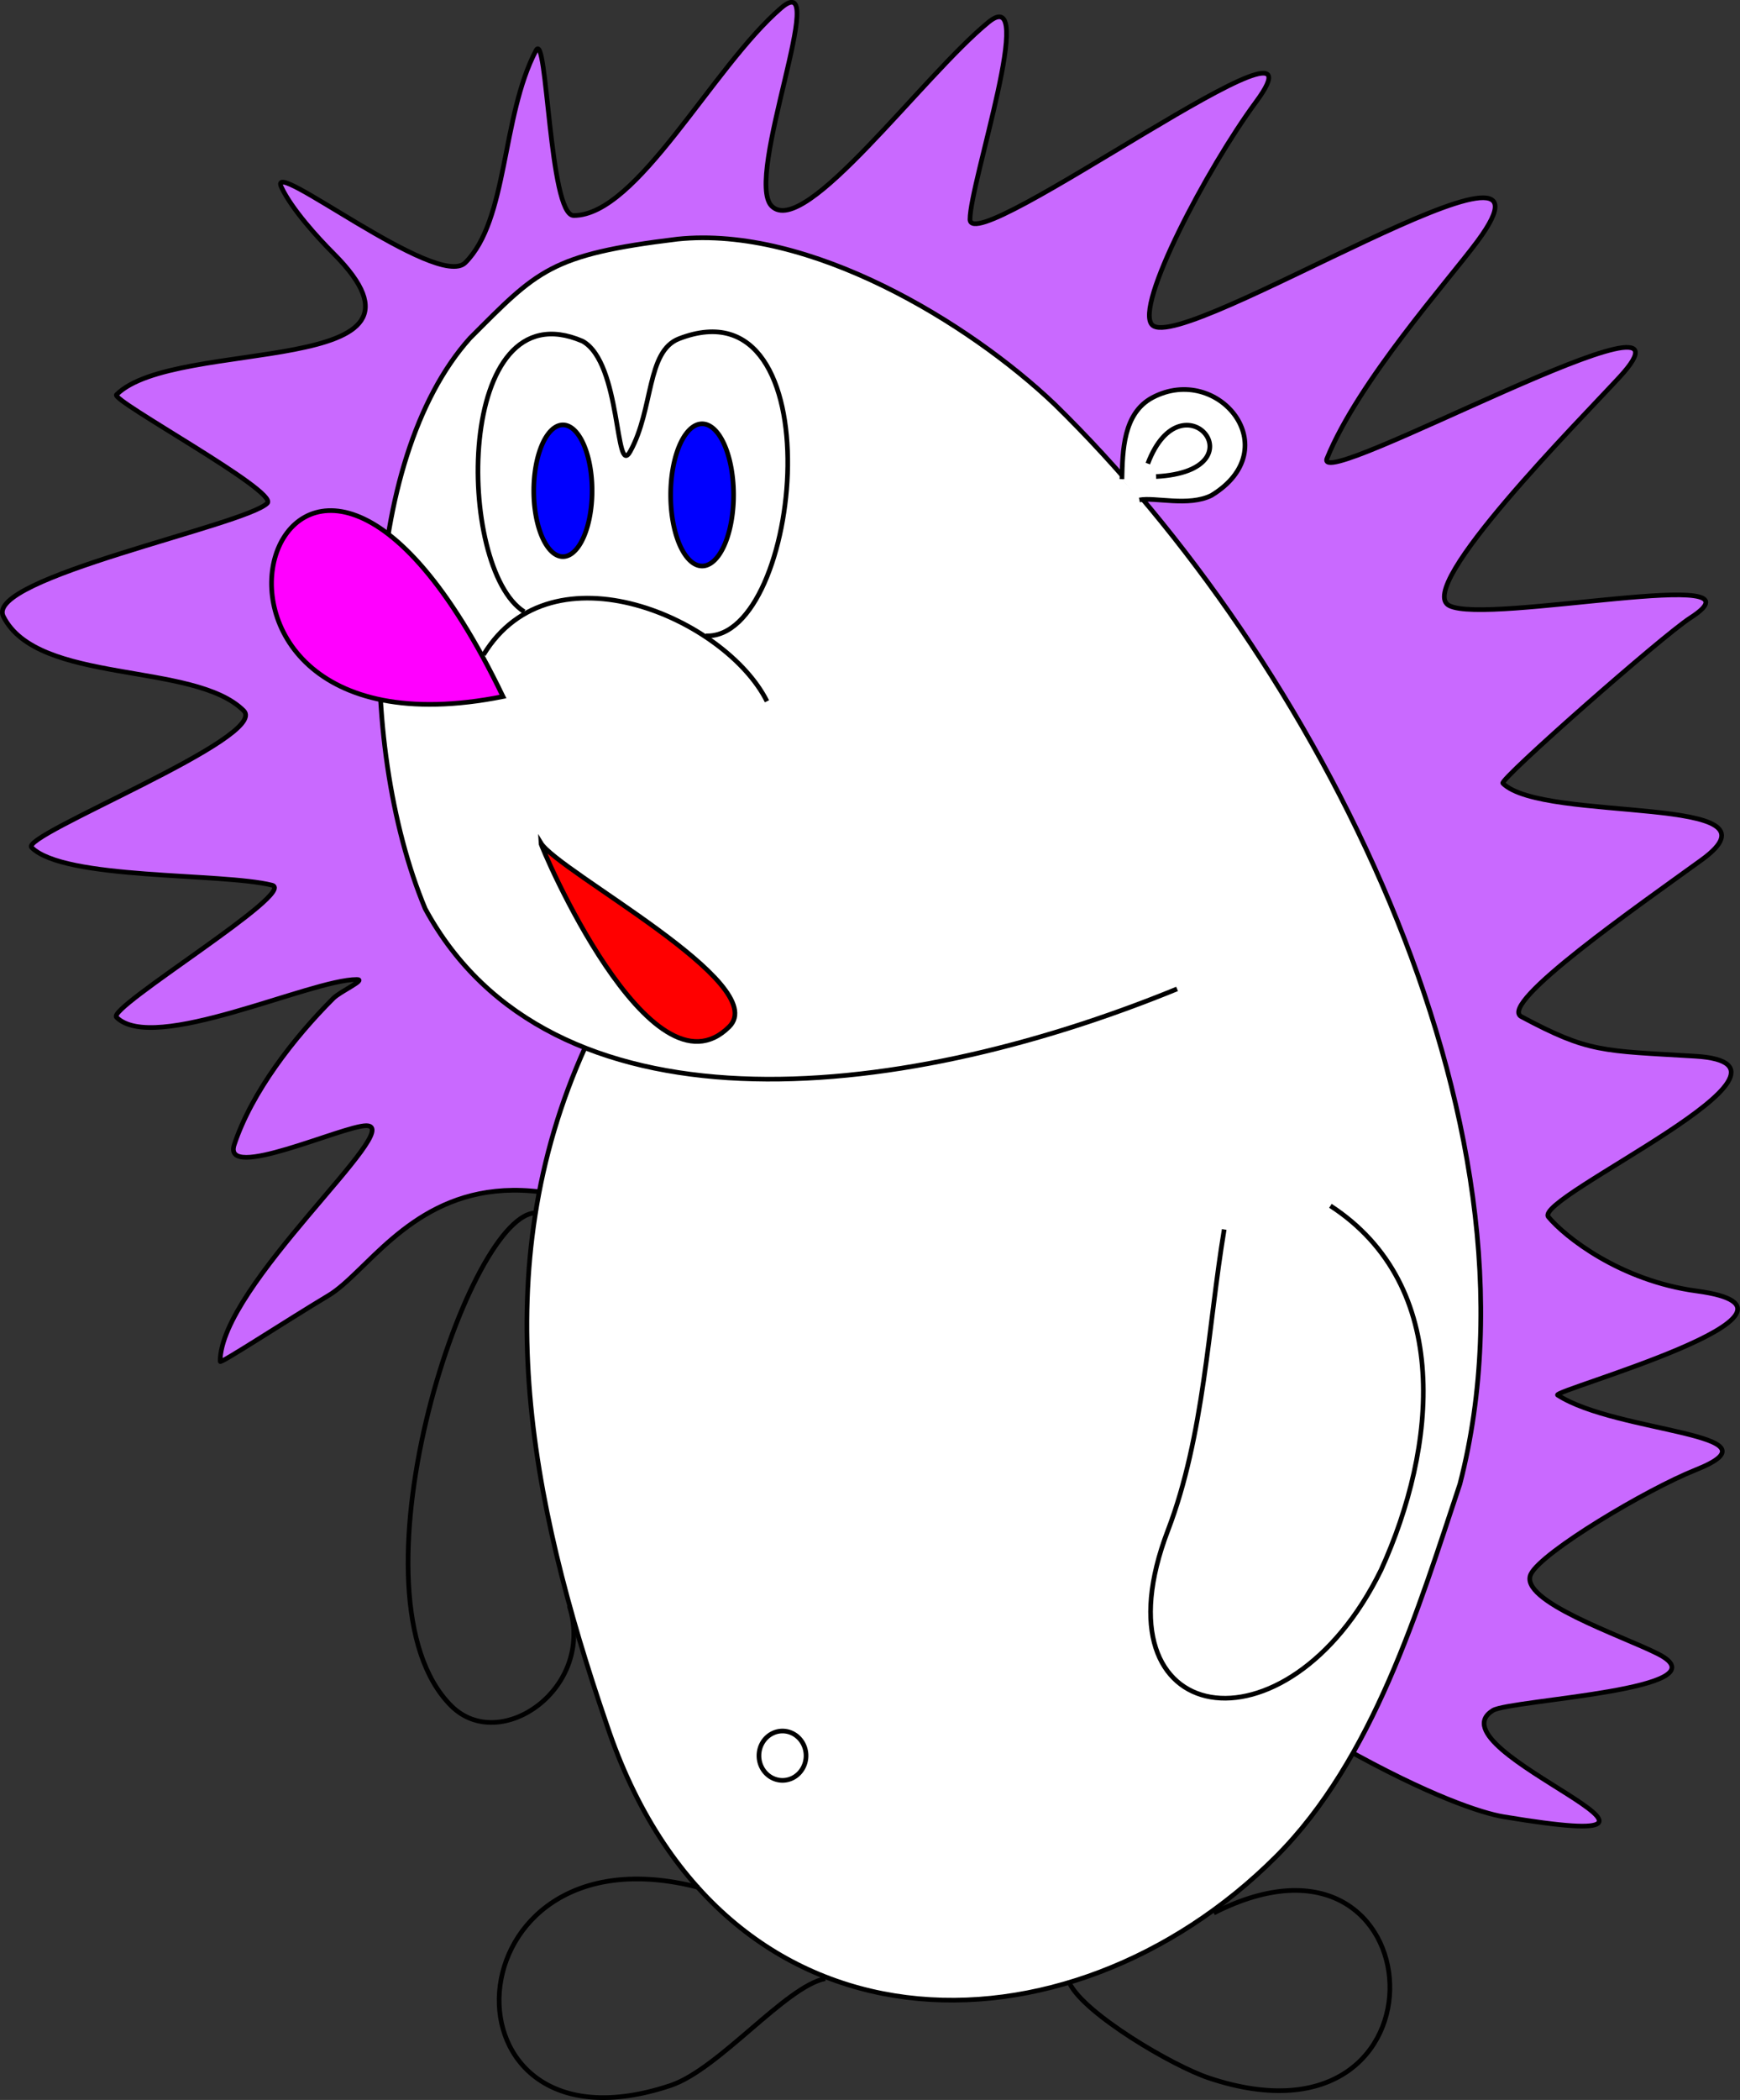 <?xml version="1.0" encoding="UTF-8" standalone="no"?>
<svg
    xmlns:rdf="http://www.w3.org/1999/02/22-rdf-syntax-ns#"
    xmlns="http://www.w3.org/2000/svg"
    xmlns:cc="http://web.resource.org/cc/"
    xmlns:dc="http://purl.org/dc/elements/1.1/"
    xmlns:svg="http://www.w3.org/2000/svg"
    xmlns:inkscape="http://www.inkscape.org/namespaces/inkscape"
    xmlns:sodipodi="http://sodipodi.sourceforge.net/DTD/sodipodi-0.dtd"
    xmlns:ns1="http://sozi.baierouge.fr"
    xmlns:xlink="http://www.w3.org/1999/xlink"
    id="svg0"
    viewBox="0 0 372.87 449.82"
  >
  <rect x="0" y="0" width="372.87" height="449.82" fill="#333333" stroke="none"/>
  <g
      id="layer1"
      transform="translate(-195.26 -55.636)"
    >
    <path
        id="path0"
        style="stroke:#000000;stroke-width:1px;fill:#c969ff"
        d="m265.67 333.13c-9.361 5.617-23.234 14.706-23.234 14.142 0-16.248 40.115-50.508 31.315-50.508-4.999 0-30.946 12.027-28.284 4.041 3.76-11.281 12.753-22.855 21.213-31.315 1.525-1.525 7.207-4.041 5.051-4.041-9.982 0-43.577 16.022-51.518 8.081-2.037-2.037 38.995-26.869 33.335-28.284-10.788-2.697-44.527-1.09-51.518-8.081-2.586-2.586 51.106-23.646 45.457-29.294-10.598-10.598-44.158-5.483-51.518-20.203-4.087-8.175 51.831-19.506 56.569-24.244 2.505-2.505-33.534-22.024-32.325-23.234 12.578-12.578 73.6-3.172 46.467-30.305-3.304-3.304-8.912-9.444-11.112-14.142-3.279-7.005 33.428 22.13 39.396 16.162 9.203-9.203 7.681-31.186 15.152-45.457 2.422-4.626 2.802 35.355 8.081 35.355 13.657 0 29.747-31.797 44.447-44.447 10.79-9.285-8.038 36.409-2.02 42.426 7.051 7.051 32.36-27.878 46.467-39.396 10.608-8.661-3.969 34.382-3.969 42.232 0 9.025 79.64-49.999 61.283-25.142-10.413 14.101-26.159 43.848-22.234 47.773 6.497 6.497 92.384-48.542 69.671-17.897-6.228 8.402-25.509 29.957-32.213 46.467-3.261 8.031 84.118-40.687 62.712-17.428-8.209 8.92-44.209 45.133-36.499 48.988 8.336 4.168 69.752-9.022 51.64 2.612-6.045 3.883-40.969 34.64-40.182 35.427 8.599 8.599 62.256 2.16 42.6 16.418-13.287 9.638-43.786 30.819-38.631 33.57 14.548 7.762 17.208 7.263 37.293 8.479 29.279 1.771-34.894 30.332-31.488 34.427 3.531 4.245 15.352 13.658 31.784 15.867 31.25 4.201-31.211 21.381-29.814 22.285 12.696 8.214 49.296 8.172 29.569 16.04-10.529 4.199-32.925 17.568-35.284 22.285-2.873 5.746 19.618 13.264 27.202 17.111 15.155 7.688-31.641 9.836-35.355 12.122-13.935 8.575 55.792 31.687 2.255 22.764-8.952-1.492-44.71-14.157-119.14-74.488-97.01-99.65-116.95-46.61-132.61-37.17z"
    />
    <path
        id="path1"
        style="stroke:#000000;stroke-width:1px;fill:#ffffff"
        d="m447.5 267.47c-61.043 25.001-134.51 31.921-161.12-17.173-14.903-35.688-13.897-96.049 9.596-122.23 14.51-14.51 17.094-17.891 44.447-21.213 28.259-2.946 62.515 17.934 80.812 35.355 55.528 54.229 107.08 153.25 86.873 231.32-8.834 26.501-18.523 58.93-39.396 79.802-44.508 44.508-118.91 45.322-143.44-28.284-16.601-48.413-26.225-97.451-4.546-145.21"
    />
    <path
        id="path2"
        style="stroke:#000000;stroke-width:1px;fill:#ff0000"
        d="m311.13 236.16c0.024 0.868 23.599 56.203 40.406 39.396 9.205-9.205-36.691-33.204-40.406-39.396z"
    />
    <path
        id="path3"
        style="stroke:#000000;stroke-width:1px;fill:#ff00ff"
        d="m303.05 204.84c-46.878-97.406-82.978 16.596 0 0z"
    />
    <path
        id="path4"
        style="stroke:#000000;stroke-width:1px;fill:none"
        d="m298.88 195.88c14.65-24.092 51.879-7.738 60.735 9.975"
    />
    <path
        id="path5"
        style="stroke:#000000;stroke-width:1px;fill:none"
        d="m346.48 191.84c20.73 0.904 28.062-76.699-5.704-63.654-7.023 2.713-5.429 15.024-10.459 24.132-3.296 5.968-1.826-18.959-10.219-23.601-27.537-11.843-27.18 48.781-12.51 57.946"
    />
    <path
        id="path6"
        style="stroke:#000000;stroke-width:1px;fill:none"
        d="m344.99 459.94c-54.429-14.167-57.414 59.544-6.061 42.426 10.405-3.468 24.617-21.188 33.162-22.897"
    />
    <path
        id="path7"
        style="stroke:#000000;stroke-width:1px;fill:none"
        d="m455.36 465.41c48.175-24.547 52.783 53.287-1.01 35.355-7.857-2.619-26.585-13.692-29.846-20.214"
    />
    <path
        id="path8"
        style="stroke:#000000;stroke-width:1px;fill:none"
        d="m309.74 315.46c-14.803 1.479-41.058 82.307-17.804 105.56 10.501 10.501 30.986-3.787 25.315-21.397"
    />
    <path
        id="path9"
        style="stroke:#000000;stroke-width:1px;fill:none"
        d="m480.36 313.93c26.317 17.113 22.796 51.779 10.85 78-20.08 41.034-62.071 34.379-45.675-8.474 7.774-20.319 8.613-43.781 12.061-64.466"
    />
    <path
        id="path10"
        style="stroke-linejoin:round;stroke:#000000;stroke-linecap:round;fill:#0000ff"
        d="m322.14 160.76a6.25 14.107 0 1 1 -12.5 0 6.25 14.107 0 1 1 12.5 0z"
    />
    <path
        id="path11"
        style="stroke-linejoin:round;stroke:#000000;stroke-linecap:round;fill:#0000ff"
        d="m352.46 161.65a6.742 15.227 0 1 1 -13.485 0 6.742 15.227 0 1 1 13.485 0z"
    />
    <path
        id="path12"
        style="stroke-linejoin:round;stroke:#000000;stroke-linecap:round;fill:none"
        d="m172.73 376.08a5.045 5.285 0 1 1 -10.091 0 5.045 5.285 0 1 1 10.091 0z"
        transform="translate(195.26 55.636)"
    />
    <path
        id="path13"
        style="stroke:#000000;stroke-width:1px;fill:#ffffff"
        d="m240.42 102.64c0.15-6.028 0.234-14.125 6.566-17.485 14.08-7.425 29.05 10.958 12.627 20.961-4.928 2.464-12.125 0.316-15.449 0.981"
        transform="translate(195.26 55.636)"
    />
    <path
        id="path14"
        style="stroke:#000000;stroke-width:1px;fill:none"
        d="m245.97 99.301c7.386-19.465 24.826 1.55 1.768 2.778"
        transform="translate(195.26 55.636)"
    />
  </g
  >
</svg
>
